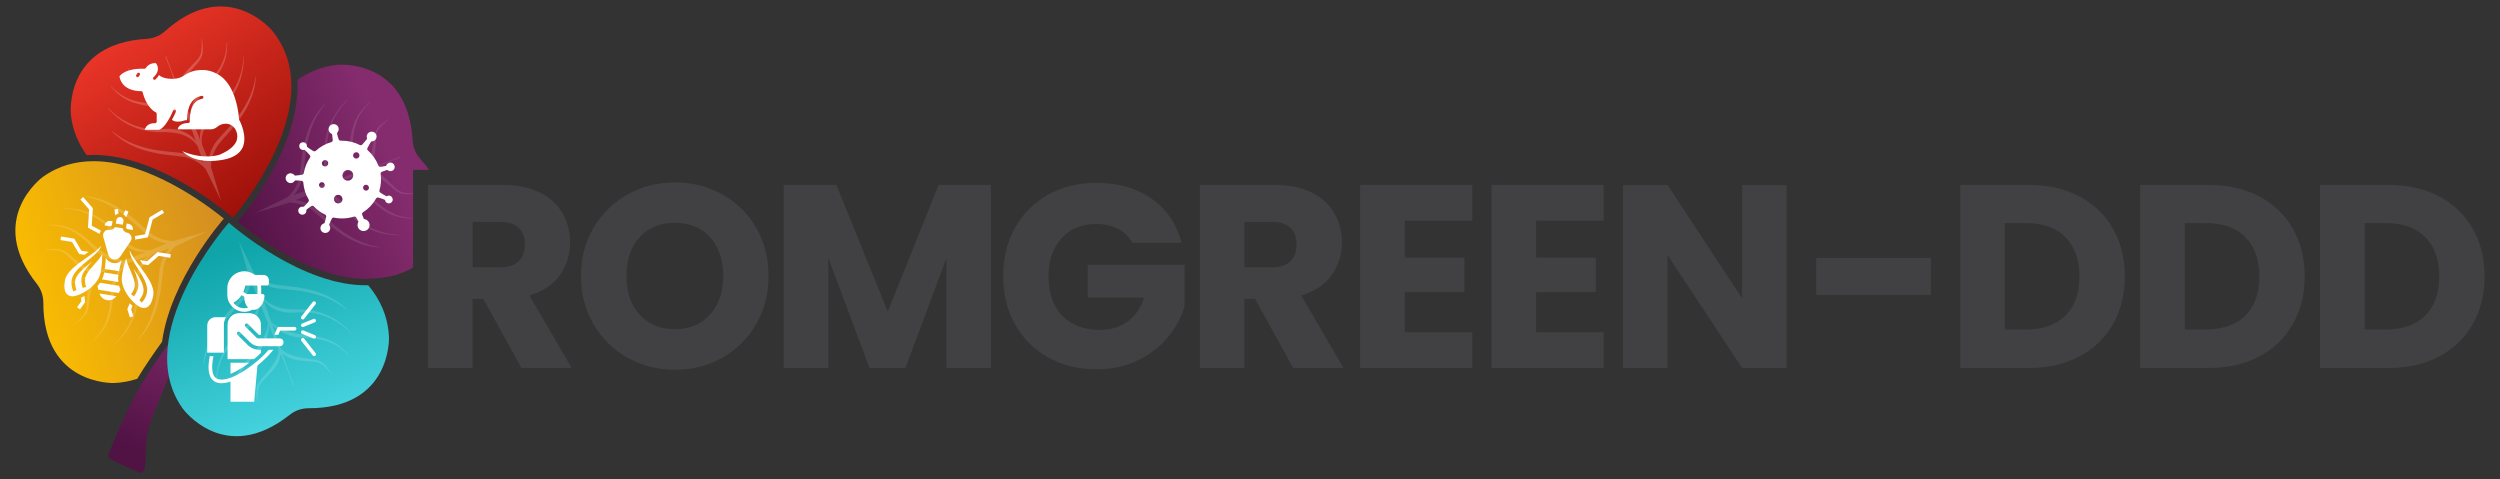 <svg xmlns="http://www.w3.org/2000/svg" xmlns:xlink="http://www.w3.org/1999/xlink" id="Layer_1" data-name="Layer 1" viewBox="0 0 423.42 81.16"><rect x="0" y="0" width="423.42" height="81.16" fill="#333333" stroke="none"/><defs><style>      .cls-1 {        opacity: .2;      }      .cls-1, .cls-2, .cls-3, .cls-4 {        fill: #fff;      }      .cls-5 {        fill: url(#linear-gradient-2);      }      .cls-6 {        fill: url(#linear-gradient-4);      }      .cls-7 {        fill: url(#linear-gradient-3);      }      .cls-8 {        fill: url(#linear-gradient-5);      }      .cls-3 {        opacity: .1;      }      .cls-4 {        opacity: .15;      }      .cls-9 {        fill: #414042;      }      .cls-10 {        fill: url(#linear-gradient);      }    </style><linearGradient id="linear-gradient" x1="39.23" y1="38.03" x2="73.74" y2="23.63" gradientUnits="userSpaceOnUse"><stop offset="0" stop-color="#511244"></stop><stop offset=".79" stop-color="#852c6e"></stop></linearGradient><linearGradient id="linear-gradient-2" x1="42.83" y1="33.93" x2="21.77" y2="3.06" gradientUnits="userSpaceOnUse"><stop offset="0" stop-color="#9e110a"></stop><stop offset="1" stop-color="#ed3729"></stop></linearGradient><linearGradient id="linear-gradient-3" x1="38.11" y1="39.17" x2="4.56" y2="50.25" gradientUnits="userSpaceOnUse"><stop offset="0" stop-color="#d48e22"></stop><stop offset="1" stop-color="#fabd00"></stop></linearGradient><linearGradient id="linear-gradient-4" x1="22.35" y1="76.03" x2="36.42" y2="44.32" xlink:href="#linear-gradient"></linearGradient><linearGradient id="linear-gradient-5" x1="40.86" y1="41.46" x2="51.64" y2="72.36" gradientUnits="userSpaceOnUse"><stop offset="0" stop-color="#0ea4a8"></stop><stop offset="1" stop-color="#47d5e1"></stop></linearGradient></defs><g><path class="cls-10" d="M72.68,28.77c-.44-.61-.93-1.23-1.5-1.86-.09-.1-.18-.21-.27-.32-.04-.05-.08-.11-.12-.17-.04-.06-.08-.11-.12-.17-.05-.07-.09-.15-.13-.22-.03-.04-.05-.09-.08-.13-.04-.08-.08-.16-.11-.24-.26-.57-.42-1.18-.46-1.82-.7-12-9.52-12.89-12.11-12.89-.45,0-.71.03-.71.03h.02c-2.57.26-4.79,1.2-6.72,2.56.24,4.46-1.12,9.58-4.08,15.09-2.24,4.17-4.77,7.46-6,8.95,2.84,2.32,12.75,9.83,21.96,9.64,2.64-.08,5.31-.43,7.71-1.94v-16.51h2.72Z"></path><path class="cls-5" d="M28.15,29.48c6.31,3.06,11.04,7.19,11.31,7.42,3.21-3.92,15.73-20.57,6.64-31.7,0,0-3.38-4.11-8.73-4.11-2.7,0-5.91,1.05-9.43,4.21h-.01c-.1.08-.21.17-.32.26-.06.04-.11.08-.17.12-.06.04-.11.08-.17.12-.07.05-.15.09-.22.13-.04.03-.09.05-.13.08-.08.04-.16.08-.24.11-.57.26-1.19.42-1.82.46-14.08.82-12.86,12.82-12.86,12.82.28,2.65,1.27,4.92,2.69,6.88,4-.25,8.54.81,13.46,3.2Z"></path><path class="cls-7" d="M37.91,37.02c-2.88-2.34-12.7-9.72-22.06-9.72-2.99,0-5.93.75-8.58,2.66h-.01s-9.77,7.07-1.01,18.13c.4.5.69,1.07.87,1.67.03.09.05.17.07.26l.03.15c.02.08.04.17.05.25l.03.21c0,.07.02.13.02.2.01.14.02.28.02.42-.04,14.1,12.01,13.62,12.01,13.62,1.4-.06,2.69-.32,3.9-.72,1.44-2.39,2.95-4.53,4.2-6.27,1.43-10.53,10.26-20.63,10.47-20.86Z"></path><path class="cls-6" d="M22.41,67.88c-1.85,3.66-3.42,7.48-4.01,9.05-.11.3.01.63.29.78.63.34,1.74.92,2.49,1.26.68.31,1.73.75,2.42,1.04.38.16.8-.08.87-.48.55-3.14-.36-4.61,1.54-9.4,2.72-6.86,5.99-14.36,5.99-14.36,0,0-1.43.44-1.29-.82-.69,1.62-5.21,6.84-8.29,12.93h-.01Z"></path><path class="cls-8" d="M30.97,69.22s7.07,9.77,18.13,1.01c.5-.4,1.07-.69,1.67-.87.09-.03.17-.05.26-.07.05-.01.1-.02.15-.03.08-.02.17-.04.25-.05.07-.01.14-.02.21-.03.07,0,.13-.02.2-.02.14-.01.28-.02.42-.02,14.1.04,13.62-12.01,13.62-12.01-.15-3.52-1.5-6.43-3.52-8.82-11.06.29-22.9-9.97-23.58-10.57h-.05s-16.77,18.96-7.76,31.49h0Z"></path><path class="cls-4" d="M14.03,33.25c1.45.21,2.85.67,4.14,1.33,1.29.67,2.49,1.49,3.6,2.44.55.47,1.09.96,1.64,1.45.54.49,1.07,1.01,1.67,1.47.62.46,1.31.81,2.04,1.03.36.12.74.2,1.11.25h.04l-2.72,1.11c-.62.11-1.25.05-1.83-.1-.68-.17-1.31-.49-1.89-.89s-1.1-.88-1.59-1.4c-.24-.26-.47-.53-.72-.82-.25-.28-.51-.54-.78-.8-1.09-1.01-2.37-1.82-3.76-2.34-.69-.26-1.41-.45-2.13-.57-.73-.12-1.46-.17-2.19-.17v.06c.73.04,1.45.12,2.16.27.71.16,1.4.38,2.06.67,1.33.56,2.54,1.39,3.55,2.41.26.25.49.52.72.79.22.27.44.57.69.86.24.29.51.55.78.82.28.25.58.48.9.69.64.41,1.36.71,2.12.82.38.05.76.06,1.13,0l-3.69,1.51c-1.12-.17-2.17-.59-3.12-1.15-.52-.31-1.02-.65-1.5-1.03-.24-.19-.47-.39-.7-.6-.23-.22-.46-.43-.7-.64-.95-.83-2-1.59-3.18-2.07-1.19-.48-2.47-.63-3.72-.59v.06c1.25.04,2.49.26,3.61.8,1.12.51,2.1,1.29,2.99,2.15.22.22.44.44.66.66.22.23.45.46.69.67.48.42,1.01.8,1.59,1.1.58.29,1.19.52,1.81.66.4.09.8.14,1.21.14l-.77.31-2.97,1.22c-.15.04-.31.06-.46.06-.21,0-.42-.03-.62-.07-.4-.1-.79-.27-1.16-.48-.73-.42-1.44-.92-2.12-1.49-.34-.28-.66-.58-1.01-.87-.35-.28-.75-.56-1.21-.68-.45-.12-.91-.13-1.36-.12-.45.02-.9.06-1.34.12v.06c.45-.02.9-.02,1.34,0s.88.07,1.28.21c.4.14.74.39,1.06.69.32.3.63.62.95.93.64.61,1.3,1.28,2.16,1.67.42.2.88.35,1.36.38h.18l-2.98,1.23-2.46.93.05.12,2.45-.94,3.04-1.07s-.09.08-.13.13c-.34.34-.59.76-.76,1.18-.38.86-.43,1.8-.5,2.68-.03.45-.05.89-.09,1.33-.04.43-.12.85-.33,1.22-.2.37-.5.7-.81,1.01-.32.31-.66.6-1,.88l.03.04c.37-.26.73-.52,1.08-.8.34-.29.68-.6.94-.99.26-.4.38-.87.45-1.31.07-.45.12-.89.18-1.33.12-.88.31-1.72.58-2.52.13-.4.31-.78.54-1.13.12-.16.25-.33.41-.47.11-.1.24-.19.38-.26l3.03-1.07.78-.28c-.3.27-.57.58-.81.91-.38.52-.68,1.1-.92,1.7-.23.6-.38,1.24-.45,1.88-.04.32-.06.64-.07.96-.01.31-.03.62-.05.93-.1,1.23-.31,2.46-.8,3.59-.47,1.14-1.26,2.14-2.16,2.99l.04.04c.96-.8,1.82-1.77,2.38-2.92.57-1.15.84-2.41,1-3.66.04-.31.07-.63.1-.94s.07-.61.12-.91c.1-.6.25-1.19.43-1.77.34-1.05.85-2.06,1.57-2.93l3.76-1.33c-.31.21-.59.47-.84.76-.49.59-.83,1.29-1.04,2.02-.1.37-.17.74-.21,1.12-.03.38-.06.75-.04,1.13.01.38.04.75.06,1.1.01.36.01.72,0,1.08-.08,1.43-.43,2.85-1.05,4.16-.31.65-.68,1.28-1.1,1.87-.43.58-.91,1.13-1.43,1.64l.04.04c.55-.49,1.06-1.01,1.53-1.58.46-.58.87-1.19,1.21-1.85.69-1.31,1.1-2.77,1.24-4.25.04-.37.05-.74.06-1.12,0-.38-.01-.74,0-1.09.02-.71.1-1.42.26-2.1.17-.68.43-1.34.82-1.92.34-.5.78-.96,1.31-1.29l2.77-.98s-.02.02-.02.03c-.25.29-.47.6-.67.93-.4.65-.68,1.38-.83,2.13s-.2,1.48-.27,2.21c-.07.73-.15,1.45-.25,2.17-.2,1.44-.54,2.85-1.06,4.21-.53,1.35-1.26,2.62-2.21,3.75l.04.04c1.06-1.03,1.89-2.29,2.5-3.64.62-1.35.99-2.81,1.25-4.27.28-1.45.34-2.95.57-4.35.13-.69.38-1.35.73-1.97.34-.61.8-1.19,1.32-1.63l5.36-2.51-5.7,1.61c-.68,0-1.4-.12-2.07-.34-.67-.23-1.3-.56-1.85-.98-1.11-.89-2.15-1.97-3.33-2.87-1.16-.92-2.41-1.76-3.77-2.35-1.36-.61-2.82-.99-4.29-1.05v.06l-.06-.04Z"></path><path class="cls-1" d="M34.15,6.62c.02.45.02.89,0,1.33s-.07.88-.21,1.28-.39.74-.69,1.06c-.3.32-.62.63-.93.95-.61.64-1.27,1.3-1.67,2.16-.2.42-.35.88-.38,1.36v.18l-1.22-2.98-.93-2.46-.12.05.94,2.45,1.07,3.04s-.08-.09-.12-.14c-.34-.34-.75-.59-1.18-.77-.86-.38-1.8-.42-2.68-.5-.45-.04-.89-.05-1.32-.09-.43-.04-.85-.12-1.22-.33-.37-.2-.7-.5-1.01-.81-.31-.32-.6-.66-.88-1l-.04.03c.26.37.52.73.8,1.08.29.34.6.68,1,.94.39.26.87.38,1.31.45.45.07.89.12,1.33.18.88.12,1.72.31,2.52.59.4.13.78.31,1.13.54.16.12.33.25.47.41.1.11.19.24.26.38l1.06,3.03.28.78c-.27-.3-.58-.57-.91-.81-.52-.38-1.1-.68-1.7-.92-.6-.23-1.24-.38-1.88-.45-.32-.04-.64-.05-.96-.07-.31-.01-.62-.03-.93-.05-1.23-.1-2.46-.31-3.59-.8-1.14-.48-2.14-1.26-2.99-2.16l-.04.04c.8.96,1.77,1.82,2.92,2.38,1.15.57,2.41.84,3.66,1,.31.04.63.07.94.1.31.03.61.07.91.12.6.1,1.19.25,1.77.43,1.05.34,2.06.85,2.93,1.57l1.33,3.76c-.21-.31-.47-.59-.76-.84-.59-.49-1.29-.83-2.02-1.04-.37-.1-.74-.17-1.12-.21-.38-.03-.75-.06-1.13-.04-.38.01-.75.04-1.1.06-.36,0-.72,0-1.08,0-1.43-.08-2.85-.43-4.16-1.05-.65-.31-1.28-.68-1.87-1.1-.58-.43-1.13-.91-1.64-1.43l-.04.04c.49.54,1.01,1.06,1.59,1.53.58.46,1.19.86,1.85,1.21,1.31.69,2.77,1.1,4.25,1.24.37.04.74.05,1.12.06.38,0,.74-.01,1.09,0,.71.02,1.42.1,2.1.26.68.17,1.34.42,1.92.82.5.34.96.77,1.29,1.31l.98,2.77s-.02-.02-.03-.03c-.29-.24-.6-.47-.93-.66-.65-.4-1.38-.68-2.13-.83-.75-.15-1.48-.2-2.21-.27-.73-.08-1.45-.15-2.17-.25-1.44-.2-2.85-.55-4.21-1.06-1.35-.53-2.62-1.26-3.75-2.21l-.04.04c1.03,1.06,2.29,1.89,3.64,2.5,1.35.62,2.81.99,4.27,1.25,1.45.28,2.95.34,4.35.57.69.13,1.35.38,1.97.73.61.35,1.19.8,1.63,1.32l2.59,5.33-1.69-5.67c0-.68.12-1.41.34-2.07.23-.67.56-1.3.98-1.85.89-1.11,1.97-2.15,2.87-3.33.91-1.16,1.75-2.41,2.35-3.77.61-1.36.99-2.82,1.06-4.29h-.06c-.21,1.45-.67,2.84-1.33,4.13-.67,1.29-1.49,2.49-2.43,3.59-.47.56-.96,1.1-1.45,1.64-.49.54-1.01,1.07-1.47,1.67-.46.61-.81,1.31-1.03,2.04-.12.36-.2.74-.25,1.11v.04l-1.11-2.72c-.11-.62-.05-1.25.1-1.83.18-.68.49-1.31.89-1.89.4-.58.88-1.1,1.4-1.59.26-.24.53-.47.82-.72.28-.25.54-.51.8-.78,1.01-1.09,1.82-2.37,2.34-3.76.26-.7.44-1.41.57-2.14.12-.73.17-1.46.17-2.19h-.06c-.04.73-.12,1.45-.28,2.16s-.38,1.4-.67,2.06c-.56,1.33-1.39,2.54-2.4,3.55-.25.26-.52.49-.8.72-.27.22-.57.45-.86.69s-.55.51-.81.78c-.25.28-.48.59-.69.9-.41.64-.71,1.36-.82,2.12-.05.38-.06.76,0,1.13l-1.51-3.69c.17-1.12.59-2.17,1.14-3.12.31-.52.65-1.03,1.03-1.5.19-.24.39-.47.6-.69.22-.23.43-.46.64-.7.83-.95,1.59-2,2.07-3.18.48-1.18.63-2.47.59-3.72h-.06c-.04,1.25-.26,2.49-.8,3.61-.51,1.12-1.29,2.1-2.15,2.99-.22.22-.44.44-.66.66-.23.22-.46.45-.67.69-.43.48-.8,1.01-1.1,1.59-.3.57-.52,1.18-.66,1.81-.09.4-.14.8-.14,1.21l-.31-.77-1.22-2.97c-.04-.15-.06-.31-.06-.46-.01-.21.03-.42.07-.62.1-.4.27-.79.48-1.15.42-.74.92-1.44,1.49-2.11.29-.34.58-.66.87-1.01.29-.35.56-.75.68-1.21s.13-.91.12-1.36c-.02-.45-.06-.9-.12-1.34h-.06v-.04Z"></path><path class="cls-3" d="M66.59,36.15c-1.12-.51-2.1-1.29-2.99-2.14-.22-.22-.44-.44-.65-.66-.22-.23-.45-.46-.69-.67-.48-.43-1.01-.8-1.59-1.1-.57-.3-1.18-.52-1.81-.66-.4-.09-.8-.14-1.21-.14l.77-.31,2.97-1.22c.15-.04.31-.06.46-.06.21,0,.42.03.62.07.4.1.79.27,1.16.48.73.41,1.44.92,2.11,1.49.34.28.66.58,1.01.87.35.28.75.56,1.21.68.46.12.92.13,1.36.12.21,0,.43-.04.64-.06v-.11c-.21,0-.43,0-.64,0-.44-.02-.88-.07-1.28-.21-.4-.14-.74-.39-1.06-.69-.32-.3-.63-.62-.95-.93-.64-.61-1.3-1.28-2.16-1.67-.42-.2-.88-.35-1.36-.38h-.18l2.98-1.22,2.46-.93-.05-.12-2.45.94-3.04,1.07s.09-.08.13-.12c.34-.34.59-.75.77-1.18.38-.86.42-1.8.5-2.68.03-.45.05-.89.09-1.32.04-.43.12-.85.33-1.22.2-.37.5-.7.81-1.01.32-.31.66-.6,1-.88l-.03-.04c-.37.26-.73.52-1.08.8-.35.29-.68.6-.94.99-.26.4-.38.87-.45,1.31-.07.45-.12.89-.18,1.32-.12.88-.31,1.72-.58,2.52-.13.4-.31.78-.54,1.13-.12.16-.25.33-.41.46-.11.1-.24.19-.39.26l-3.03,1.07-.78.28c.3-.27.57-.58.81-.91.38-.52.68-1.1.92-1.7.23-.6.38-1.24.45-1.88.04-.32.06-.64.07-.96.01-.31.03-.62.05-.93.1-1.23.31-2.46.8-3.59.47-1.14,1.25-2.14,2.16-2.99l-.04-.04c-.96.8-1.82,1.77-2.38,2.92-.57,1.15-.84,2.41-1,3.66-.04.31-.07.63-.1.94-.03.31-.07.61-.12.91-.1.6-.25,1.19-.43,1.77-.34,1.05-.85,2.06-1.57,2.93l-3.76,1.33c.31-.21.59-.47.84-.76.49-.59.84-1.29,1.04-2.02.1-.37.17-.74.21-1.12.03-.38.06-.75.04-1.13,0-.38-.04-.75-.06-1.1-.01-.36-.01-.72.01-1.07.08-1.43.43-2.86,1.05-4.16.31-.65.68-1.28,1.1-1.87.43-.59.91-1.13,1.43-1.65l-.04-.04c-.55.49-1.06,1.01-1.53,1.59l.04.02c-.46.58-.87,1.2-1.21,1.85-.69,1.31-1.1,2.77-1.24,4.25-.04.37-.05.74-.06,1.12,0,.38.01.74,0,1.09-.02.71-.1,1.42-.26,2.1-.17.68-.43,1.34-.82,1.92-.34.5-.77.96-1.31,1.29l-2.77.98s.01-.02.02-.03c.24-.29.47-.6.67-.93.39-.65.68-1.38.83-2.13.15-.75.2-1.48.27-2.21.08-.73.15-1.45.26-2.17.2-1.44.54-2.85,1.06-4.21.53-1.35,1.26-2.62,2.21-3.75l-.04-.04c-1.06,1.03-1.89,2.29-2.5,3.64-.62,1.35-.99,2.81-1.25,4.27-.27,1.45-.34,2.95-.57,4.36-.13.69-.38,1.35-.73,1.96-.35.61-.8,1.19-1.32,1.63l-5.33,2.59,5.67-1.69c.68-.01,1.4.12,2.07.34.67.23,1.3.56,1.85.98,1.11.89,2.15,1.97,3.32,2.87,1.16.91,2.41,1.76,3.77,2.35,1.36.61,2.82.99,4.29,1.05v-.06c-1.45-.21-2.84-.67-4.13-1.33-1.29-.67-2.49-1.49-3.59-2.43-.56-.47-1.1-.96-1.64-1.45-.54-.49-1.07-1.01-1.68-1.47-.62-.46-1.31-.81-2.04-1.03-.36-.12-.74-.2-1.11-.25h-.04l2.72-1.11c.62-.11,1.25-.05,1.83.1.68.17,1.31.49,1.89.89.57.4,1.1.88,1.59,1.39.24.26.47.53.72.82.25.28.51.54.79.79,1.09,1.01,2.37,1.83,3.75,2.34.69.26,1.41.45,2.14.57s1.46.17,2.19.17v-.06c-.73-.04-1.45-.12-2.16-.27-.71-.16-1.4-.38-2.06-.66-1.33-.56-2.54-1.39-3.55-2.41-.25-.25-.49-.52-.72-.8-.22-.27-.45-.57-.69-.86-.23-.29-.51-.55-.78-.82-.28-.25-.58-.48-.9-.69-.64-.41-1.36-.71-2.12-.82-.38-.05-.76-.06-1.13-.01l3.69-1.51c1.12.17,2.17.59,3.12,1.14.52.31,1.02.65,1.5,1.03.24.19.47.39.69.6.23.22.47.43.7.64.95.83,2,1.59,3.18,2.07,1.1.45,2.31.6,3.48.59v-.07c-1.17-.05-2.32-.28-3.37-.78Z"></path><path class="cls-2" d="M40.51,20.35s-.03-.07-.03-.12c0-.06-.26-5.95-3.72-7.72-1.77-.98-3.94-.87-5.6.29-.48.32-1.04.51-1.62.54-.83.05-1.91-.03-2.61-.62-.17.28-.38.54-.62.76-.12.08-.27.05-.35-.06-.06-.09-.06-.22.01-.31.29-.25.52-.57.68-.92v-.03c.06-.16.1-.33.1-.5,0-.35-.12-.69-.34-.96-.68-.07-1.34.25-1.71.82-.05.08-.13.12-.22.12-3.19-.09-4.06,1.04-4.25,1.31.49,2.61,3.54,2.5,3.67,2.49.12-.01.23.07.26.19.71,2.74,2.2,3.39,2.22,3.39.09.04.15.13.16.24v1.35c0,.07-.03.13-.08.18-.05.05-.11.08-.18.07-1.25-.04-1.65.71-1.77,1.13h2.42c1.02-.3,2.07-2.47,2.4-3.28.05-.13.19-.2.32-.15s.2.19.15.32c0,0,0,.01,0,.02-.2.47-.42.94-.68,1.38.39.42,1.3.34,1.65.26.29-.11.59-.18.9-.2,0-.88.13-3.7,2.49-4.11.14-.02.27.07.29.21s-.07.27-.21.29h0c-2.33.4-2.07,3.79-2.07,3.82,0,.07-.02.14-.06.19-.05.05-.11.08-.18.08-.74.02-1.27.21-1.58.56-.13.15-.22.33-.26.53h5.5c.43.01.85-.13,1.18-.41.4-.35.91-.54,1.44-.55.7,0,1.34.37,1.67.99.33.57.4,1.26.19,1.89-.34.91-1.29,1.69-2.86,2.37-.13.04-2.71.94-6.36-.6.92.91,2.99,2.2,7.03,1.44,1.64-.31,2.71-1.02,3.2-2.03.92-1.98-.53-4.65-.55-4.69h0ZM23.68,12.69l-.18.26c-.05.07-.12.11-.21.12-.05,0-.1-.01-.14-.04-.11-.08-.14-.22-.07-.34l.18-.27c.08-.12.24-.15.35-.07s.15.24.07.35h0Z"></path><g><path class="cls-2" d="M22.86,40.58l2.19-.38.8-3.01,1.93-1.14-.31-.52-2.14,1.27-.76,2.88-1.73.3c.05.19.06.39.03.6,0,0,0,0,0,0Z"></path><path class="cls-2" d="M13.41,43.02l.89.14h0c.24-.17.48-.34.71-.5l-1.22-.2-1.21-2.04-2.24-.36-.1.6,1.96.32,1.21,2.04Z"></path><path class="cls-2" d="M14.91,38.57l1.96,1.05s0,0,0,0c.03-.21.11-.4.22-.56l-1.55-.83.18-2.97-1.64-1.88-.46.4,1.47,1.69-.19,3.11Z"></path><path class="cls-2" d="M20.07,36.18l-.07-.78-.6.05.09,1.03c.16-.15.36-.26.58-.31Z"></path><path class="cls-2" d="M13.73,50.42l.05.61-.73,1.01.49.35.86-1.19-.09-1.06c-.2.1-.39.2-.58.27h0Z"></path><path class="cls-2" d="M26.68,42.7l-1.79,1.56-1.22-.2c.17.23.34.46.52.7,0,0,0,0,0,0l.89.14,1.79-1.56,1.96.32.1-.6-2.24-.36Z"></path><path class="cls-2" d="M22.45,51.82c-.16-.14-.31-.28-.47-.44l-.42.97.44,1.4.58-.18-.37-1.19.24-.56Z"></path><path class="cls-2" d="M18.96,38.07l.05-.3.05-.3-.3-.05c-.5-.08-.96.26-1.04.75l.9.14c.17.03.32-.09.35-.25Z"></path><path class="cls-2" d="M18.35,43.15c.12.42.47.73.9.8s.86-.12,1.11-.48l1.76-2.62c.08-.11.13-.24.15-.37.08-.51-.27-1-.78-1.08h0c-.38-.08-.66-.38-.72-.74h0s-1.3-.2-1.3-.2h0c-.17.31-.53.51-.92.46h0c-.51-.08-1,.27-1.08.78-.02.13-.01.27.02.4l.85,3.04Z"></path><path class="cls-2" d="M19.71,37.27l-.05.3-.05.3,1.2.19.05-.3.05-.3c.05-.33-.17-.64-.5-.7s-.64.17-.7.5Z"></path><path class="cls-2" d="M20.05,47.77c-.06-.41-.06-.82,0-1.23l-2.4-.39c-.07.41-.2.8-.38,1.17l2.78.45Z"></path><path class="cls-2" d="M21.61,38.81l.9.14c.08-.5-.26-.96-.75-1.04l-.3-.05-.05.3-.05.3c-.03.16.09.32.25.35Z"></path><path class="cls-2" d="M17.03,50.1c.22.39.63.66,1.1.74s.95-.06,1.28-.36c.1-.09.2-.2.3-.31l-2.87-.46c.06.14.12.27.19.39Z"></path><path class="cls-2" d="M16.95,47.89c-.13.19-.27.38-.43.55.03.22.07.43.12.63l3.46.56c.11-.17.21-.36.31-.56-.09-.21-.17-.43-.23-.66l-3.24-.52Z"></path><path class="cls-2" d="M20.61,44.1c-.39.36-.92.54-1.46.45s-.99-.42-1.24-.89c0,.42-.02.94-.16,1.89l2.41.39c.17-.95.32-1.44.45-1.85h0Z"></path><path class="cls-2" d="M23.7,45.12c-.76-1.01-1.44-1.93-1.74-2.75-.02.93.71,2.07,1.42,3.17.85,1.32,1.72,2.69,1.52,3.96-.16,1.01-.85,1.72-.88,1.75l-.43-.42s.58-.61.71-1.42c.17-1.04-.65-2.31-1.43-3.53-.1-.15-.19-.3-.29-.45.03.08.07.15.1.23.45,1.04.87,2.01.73,2.98-.07.5-.33,1.04-.73,1.56l-.48-.38c.34-.43.55-.87.61-1.27.11-.79-.28-1.7-.69-2.65-.31-.71-.62-1.43-.75-2.16-.04.15-.09.28-.13.42-.16.49-.34,1.04-.58,2.5-.42,2.58,2.42,5.31,3.42,5.47.64.1,1.54,0,1.88-2.15.24-1.5-1.09-3.28-2.26-4.84h0Z"></path><path class="cls-2" d="M17.3,43.5c0-.14,0-.29,0-.44-.36.65-.88,1.24-1.4,1.82-.69.78-1.35,1.51-1.49,2.3-.07.39,0,.88.18,1.39l-.57.21c-.22-.62-.29-1.21-.21-1.71.17-.96.88-1.75,1.63-2.6.06-.06.11-.12.17-.19-.14.11-.28.23-.41.34-1.13.92-2.3,1.87-2.47,2.9-.13.82.23,1.57.23,1.58l-.54.27s-.45-.93-.28-1.94c.2-1.26,1.47-2.29,2.69-3.28,1.02-.82,2.06-1.67,2.34-2.56-.54.69-1.48,1.34-2.52,2.07-1.6,1.12-3.42,2.38-3.66,3.88-.35,2.15.47,2.53,1.11,2.64,1,.16,4.55-1.53,4.96-4.12.24-1.46.24-2.04.24-2.56h0Z"></path><path class="cls-2" d="M21.36,36.79l.41-.95-.56-.24-.31.72c.2.11.35.28.46.47h0Z"></path></g><path class="cls-2" d="M45.5,59.25h.79c-.52.67-1.22,1.4-2.02,2.1,0,0-.01.01-.02.02-.21.19-.43.37-.65.55l-.55,6.12h-4.01v-3.41c-.21.07-.41.13-.62.17-.31.07-.61.11-.9.11-.35,0-.69-.06-.99-.2-1.14-.53-1.48-2-1.01-4.38h.63c-.31,1.52-.43,3.33.64,3.82.4.19.96.19,1.63.02.2-.05.4-.11.62-.19.69-.25,1.46-.65,2.3-1.18.64-.41,1.28-.87,1.88-1.36.16-.13.32-.26.47-.39.08-.07.17-.14.25-.22,0,0,0,0,0,0,.08-.07.16-.15.25-.22.21-.2.42-.4.61-.59.25-.25.48-.51.69-.75ZM38.83,51.29c-.21-.4-.33-.86-.33-1.34v-1.14c0-.29.04-.58.13-.85.37-1.19,1.5-2.02,2.74-2.02.65,0,1.28.22,1.79.63h1.49c.49,0,.89.4.89.89v.58c0,.17-.14.31-.31.31h-1.03c.02.15.04.3.04.45v1h.26c.08,0,.17.04.22.1.06.06.09.15.08.23-.08,1.32-.89,2.35-1.83,2.35-.08,0-.15,0-.22-.02,0,0,0,0,0,0-.42.23-.89.35-1.37.35-.6,0-1.16-.19-1.62-.51-.38-.26-.69-.61-.91-1.02h0ZM41.21,49.46l.62.35h1.78v-1c0-.15-.01-.3-.05-.45h-1.98c-.1.4-.22.76-.37,1.09ZM39.54,51.27c.41.56,1.07.93,1.82.93.23,0,.46-.04.67-.1-.02-.02-.04-.04-.06-.06-.39-.41-.61-1.07-.6-1.78h0s-.46-.26-.46-.26c-.35.55-.82.97-1.38,1.28h0ZM37.92,54.99c0-.46.12-.9.34-1.27h-1.75c-.78,0-1.41.63-1.41,1.41v4.6h2.82v-4.73ZM49.89,55.37h-2.65c-.12,0-.23.07-.28.19l-.49,1.14h.67l.3-.71h2.45c.17,0,.31-.14.31-.31,0-.17-.14-.31-.31-.31h0ZM47.35,57.31h-3.66c-.08,0-.16-.03-.22-.09l-1.91-1.91c-.12-.12-.12-.31,0-.43.12-.12.31-.12.44,0l1.82,1.82h.38v-1.71c0-1.07-.87-1.95-1.95-1.95h-1.76c-1.07,0-1.95.87-1.95,1.95v5.84h4.47c.1-.08.19-.16.29-.24.08-.07.16-.14.24-.21,0,0,.01-.01.02-.02.08-.07.15-.14.23-.21.14-.13.28-.26.42-.4v-.5h-.21c-.81,0-1.52-.29-2.09-.86l-1.7-1.7c-.12-.12-.12-.31,0-.43.12-.12.31-.12.43,0l1.7,1.7c.46.46,1,.68,1.65.68h3.37c.52,0,.66-.42.66-.66,0-.25-.14-.66-.66-.66h0ZM39.04,61.44v1.88c.6-.24,1.26-.59,1.97-1.04.41-.26.81-.54,1.22-.85h-3.18ZM51.09,54.04c.06.04.12.07.19.07.09,0,.18-.04.24-.12l1.92-2.46c.1-.13.08-.33-.05-.43-.13-.1-.33-.08-.43.05l-1.92,2.46c-.1.13-.08.33.05.43h0ZM51.53,57.36c-.1-.13-.3-.16-.43-.05-.13.1-.16.3-.05.43l1.92,2.46c.06.08.15.12.24.12.07,0,.13-.02.19-.07.13-.1.16-.3.05-.43l-1.92-2.46ZM53.32,56.76l-1.92-.78c-.16-.06-.34.01-.4.17-.06.16.01.34.17.4l1.92.78s.08.02.12.02c.12,0,.24-.07.29-.19.06-.16-.01-.34-.17-.4ZM51.28,55.39s.08,0,.12-.02l1.92-.78c.16-.06.23-.24.17-.4-.06-.16-.24-.23-.4-.17l-1.92.78c-.16.06-.23.24-.17.4.05.12.16.19.29.19h0Z"></path><path class="cls-2" d="M65.86,27.6c-.2.07-.36.22-.43.42-.01.04-.05.07-.09.08-.3.07-.6.12-.9.15-.16.02-.3-.07-.36-.22-.38-.98-.98-1.85-1.77-2.55-.12-.1-.15-.27-.08-.4.18-.37.38-.72.6-1.07.03-.04.08-.06.13-.06.27,0,.52-.13.67-.35.26-.38.17-.89-.21-1.16-.39-.26-.92-.15-1.18.25,0,0-.01.02-.02.03-.12.21-.14.46-.06.69.02.04.01.09-.01.13-.25.33-.52.65-.8.95-.11.11-.27.14-.41.07-.93-.48-1.97-.73-3.02-.73-.08,0-.15,0-.23,0-.15,0-.28-.09-.33-.23-.11-.33-.21-.66-.28-1,0-.05,0-.09.04-.13.28-.29.33-.73.11-1.07-.06-.1-.15-.18-.25-.24-.4-.26-.93-.14-1.19.26-.13.21-.17.46-.1.7.07.24.24.44.47.54.04.02.08.06.09.1.05.32.09.64.11.96,0,.16-.09.3-.24.35-.98.28-1.88.78-2.63,1.47-.11.1-.27.12-.4.05-.37-.21-.72-.44-1.05-.69-.04-.03-.05-.08-.05-.12,0-.19-.06-.37-.19-.5-.27-.26-.7-.25-.95.02,0,0-.01.01-.02.02-.23.28-.19.7.09.93,0,0,0,0,0,0,.16.13.38.18.58.13.05-.01.1,0,.13.03.3.27.59.57.85.88.1.12.11.29.02.42-.53.78-.89,1.67-1.05,2.6-.02.14-.13.26-.28.28-.39.07-.78.12-1.17.15-.05,0-.09-.02-.12-.06-.27-.35-.76-.43-1.13-.2-.11.06-.19.15-.25.26-.24.4-.1.92.3,1.15.14.08.29.12.45.12.27,0,.52-.15.66-.38.03-.04.07-.07.12-.07.35,0,.69.02,1.04.06.16.02.29.15.3.31.08,1,.38,1.98.9,2.84.08.12.06.28-.03.39-.23.29-.48.56-.75.82-.03.03-.08.04-.13.03-.33-.07-.67.1-.8.42-.02.05-.04.11-.04.17-.04.38.24.72.62.76.21.02.42-.06.57-.21.13-.14.2-.33.18-.53,0-.05.01-.1.05-.13.25-.21.51-.4.78-.58.14-.09.32-.07.43.05.55.58,1.19,1.05,1.91,1.39.14.07.21.22.18.37-.07.35-.16.69-.26,1.02-.02.04-.05.08-.1.09-.43.13-.68.56-.59.99.02.12.07.23.15.32.29.36.82.42,1.18.13.12-.1.21-.23.27-.37.09-.25.05-.53-.11-.75-.03-.04-.04-.09-.02-.14.13-.33.28-.66.44-.97.07-.14.23-.21.38-.18,1.11.23,2.27.17,3.36-.17.15-.05.31.02.39.15.14.23.27.45.36.64.02.04.02.09,0,.13-.28.49-.11,1.11.38,1.39.49.28,1.11.11,1.39-.38.17-.29.18-.64.03-.95-.15-.3-.44-.51-.77-.56-.05,0-.09-.03-.11-.08-.09-.19-.18-.42-.27-.67-.05-.15,0-.32.14-.4.92-.58,1.68-1.38,2.21-2.33.08-.14.24-.21.39-.17.36.1.72.22,1.06.36.04.02.07.06.08.11.04.18.15.34.31.43.33.18.74.06.92-.27,0,0,0-.01.01-.02.15-.33,0-.72-.32-.88-.19-.09-.42-.08-.6.03-.04.02-.08.03-.12,0-.35-.18-.69-.38-1.02-.61-.12-.08-.18-.24-.13-.38.26-.9.33-1.85.2-2.78-.02-.15.07-.3.21-.36.28-.11.56-.21.85-.3.05-.01.1,0,.13.03.27.23.68.23.95,0,.05-.04.09-.09.12-.14.22-.34.13-.79-.21-1.02-.19-.13-.43-.16-.64-.08ZM60.34,25.78c.3,0,.54.24.54.54s-.24.54-.54.54c-.3,0-.54-.24-.54-.54h0c0-.3.24-.54.54-.54h0ZM54.82,31.73c-.22.16-.53.12-.69-.1-.13-.17-.13-.41,0-.59.02-.04.05-.07.09-.09.22-.16.53-.11.69.11.13.17.13.41,0,.59-.02.04-.05.07-.09.09ZM54.62,27.99c-.18-.25-.12-.59.12-.77.19-.14.46-.14.65,0,.04.03.08.06.1.1.18.25.13.59-.12.77-.19.14-.46.14-.65,0-.04-.03-.08-.06-.1-.1ZM57.68,34.34c-.35.21-.8.11-1.01-.24-.15-.24-.15-.53,0-.77.05-.09.13-.17.22-.22.35-.21.8-.11,1.01.24.15.24.15.53,0,.77-.05.09-.13.17-.22.22ZM58.14,30.2c-.27-.43-.13-1,.3-1.27.3-.18.67-.18.97,0,.12.06.21.16.28.27.27.43.13,1-.3,1.27-.3.18-.67.18-.97,0-.12-.06-.21-.16-.28-.27ZM62.3,32.19c-.23.17-.55.12-.71-.11-.13-.18-.13-.42,0-.6.02-.04.05-.07.09-.09.23-.17.55-.12.71.11.13.18.13.42,0,.6-.02.04-.05.07-.09.09Z"></path><path class="cls-4" d="M42.06,46.52c0,.68-.12,1.41-.34,2.07-.23.67-.56,1.3-.98,1.85-.89,1.11-1.97,2.15-2.87,3.32-.92,1.16-1.76,2.41-2.35,3.77-.61,1.36-.99,2.82-1.06,4.29h.06c.21-1.45.67-2.84,1.33-4.13.67-1.29,1.49-2.49,2.44-3.59.47-.55.96-1.1,1.45-1.64s1.01-1.07,1.47-1.67c.46-.62.81-1.31,1.03-2.04.12-.36.2-.74.25-1.11v-.04l1.11,2.72c.11.62.05,1.25-.1,1.84-.17.68-.49,1.31-.89,1.89-.4.58-.88,1.1-1.4,1.59-.26.24-.53.48-.82.73-.28.25-.54.51-.8.78-1.01,1.09-1.82,2.37-2.34,3.76-.26.69-.45,1.41-.57,2.14s-.17,1.46-.17,2.19h.06c.04-.73.12-1.45.27-2.16.16-.71.38-1.4.67-2.07.56-1.33,1.39-2.54,2.41-3.55.25-.25.52-.49.8-.72.27-.22.57-.45.86-.69.29-.24.55-.51.82-.78.25-.28.48-.59.69-.9.41-.64.71-1.36.82-2.12.05-.38.06-.76,0-1.13l1.51,3.69c-.17,1.12-.59,2.17-1.15,3.12-.31.52-.65,1.02-1.03,1.5-.19.24-.39.47-.6.69-.22.23-.43.47-.64.7-.83.95-1.59,2-2.07,3.18s-.63,2.47-.59,3.72h.06c.03-1.25.26-2.49.79-3.61.51-1.12,1.29-2.1,2.15-2.99.22-.22.44-.44.66-.66.23-.22.46-.45.67-.69.43-.48.8-1.01,1.1-1.59.29-.58.52-1.18.66-1.81.09-.4.14-.8.14-1.21l.31.77,1.22,2.97c.04.15.06.31.06.46,0,.21-.03.42-.07.62-.1.4-.27.79-.48,1.16-.42.73-.92,1.44-1.5,2.11-.28.34-.58.66-.87,1.01-.28.35-.56.75-.68,1.21-.12.45-.13.91-.12,1.36.02.45.06.9.12,1.34h.06c-.02-.45-.02-.9,0-1.34s.07-.88.22-1.28c.14-.4.39-.74.69-1.06.3-.32.62-.63.93-.95.61-.64,1.28-1.3,1.67-2.16.2-.42.35-.88.38-1.36v-.18l1.23,2.98.93,2.46.12-.05-.94-2.45-1.07-3.04s.08.09.12.14c.34.34.75.59,1.18.77.86.38,1.8.42,2.68.5.45.04.89.05,1.32.09.43.04.85.12,1.22.33.37.2.7.5,1.01.81.31.32.6.66.88,1l.04-.03c-.26-.37-.52-.73-.8-1.08-.29-.35-.6-.68-.99-.94-.4-.26-.87-.38-1.31-.45-.45-.07-.89-.12-1.32-.18-.88-.12-1.72-.31-2.52-.58-.4-.13-.78-.31-1.13-.54-.17-.12-.33-.25-.46-.41-.1-.11-.19-.24-.26-.38l-1.07-3.03-.28-.78c.27.3.58.57.91.81.52.38,1.1.68,1.7.91.6.23,1.24.38,1.88.45.32.04.64.06.96.07.31.01.62.03.93.05,1.23.09,2.46.31,3.59.8,1.14.47,2.14,1.25,2.99,2.16l.04-.04c-.8-.96-1.77-1.82-2.92-2.38-1.15-.57-2.41-.84-3.66-1-.31-.04-.63-.07-.94-.1-.31-.03-.61-.07-.91-.12-.6-.1-1.19-.25-1.77-.43-1.05-.34-2.06-.85-2.93-1.57l-1.33-3.76c.21.31.47.59.76.84.58.49,1.29.84,2.02,1.04.37.1.74.17,1.12.21.38.03.75.06,1.13.04.38-.01.75-.04,1.1-.06.36-.01.72-.01,1.07,0,1.43.08,2.85.43,4.16,1.05.65.31,1.28.68,1.87,1.1.58.43,1.13.91,1.64,1.43l.04-.04c-.49-.55-1.01-1.06-1.59-1.53-.58-.46-1.19-.87-1.85-1.21-1.31-.69-2.77-1.1-4.25-1.24-.37-.04-.74-.05-1.12-.06-.38,0-.74.01-1.09,0-.71-.02-1.42-.1-2.1-.26-.68-.17-1.34-.43-1.92-.82-.5-.34-.96-.77-1.29-1.31l-.98-2.77s.02.01.03.02c.29.24.6.47.93.66.65.4,1.38.68,2.13.83s1.48.2,2.21.27c.73.08,1.45.15,2.17.26,1.44.2,2.85.55,4.21,1.06,1.35.53,2.62,1.26,3.75,2.21l.04-.04c-1.03-1.06-2.29-1.89-3.64-2.5-1.35-.62-2.81-.99-4.27-1.25-1.45-.27-2.95-.34-4.35-.57-.69-.13-1.35-.38-1.97-.73-.61-.35-1.19-.8-1.63-1.32l-2.51-5.36,1.62,5.7-.02.03Z"></path></g><g><path class="cls-9" d="M184.21,50.4h9.58c-.59,1.76-1.52,3.12-2.8,4.06-1.28.94-2.84,1.41-4.7,1.41-2.71,0-4.84-.81-6.38-2.41-1.55-1.6-2.32-3.83-2.32-6.69,0-2.67.74-4.82,2.21-6.42,1.47-1.61,3.43-2.41,5.87-2.41,1.42,0,2.65.28,3.69.82,1.05.54,1.85,1.33,2.41,2.36h8.35c-.83-3.18-2.51-5.66-5.06-7.46-2.54-1.79-5.67-2.69-9.38-2.69h-.01c-3.06,0-5.79.67-8.17,2.01-2.39,1.34-4.25,3.21-5.59,5.61-1.34,2.4-2.01,5.13-2.01,8.19s.67,5.79,2.01,8.17c1.34,2.39,3.21,4.25,5.61,5.59,2.4,1.34,5.13,2.01,8.19,2.01,2.59,0,4.92-.5,6.98-1.5s3.76-2.31,5.1-3.93c1.34-1.62,2.29-3.38,2.85-5.26v-7.02h-16.43v5.56Z"></path><path class="cls-9" d="M225.53,46.6c1.17-1.62,1.75-3.46,1.75-5.52,0-1.83-.43-3.48-1.28-4.97-.85-1.49-2.14-2.66-3.86-3.51-1.72-.85-3.81-1.28-6.25-1.28h-12.68v31h7.55v-11.7h1.81l6.45,11.7h8.52l-7.15-12.28c2.26-.67,3.98-1.82,5.14-3.44ZM218.55,44.25c-.69.68-1.73,1.02-3.11,1.02h-4.68v-7.69h4.68c1.38,0,2.42.34,3.11,1.02.69.68,1.04,1.54,1.04,2.78s-.35,2.19-1.04,2.87Z"></path><polygon class="cls-9" points="230.37 62.32 249.36 62.32 249.36 56.27 237.92 56.27 237.92 49.47 248.03 49.47 248.03 43.64 237.92 43.64 237.92 37.37 249.36 37.37 249.36 31.32 230.37 31.32 230.37 62.32"></polygon><polygon class="cls-9" points="252.62 62.32 271.61 62.32 271.61 56.27 260.17 56.27 260.17 49.47 270.28 49.47 270.28 43.64 260.17 43.64 260.17 37.37 271.61 37.37 271.61 31.32 252.62 31.32 252.62 62.32"></polygon><polygon class="cls-9" points="295.06 31.33 295.06 50.53 282.43 31.33 274.88 31.33 274.88 62.32 282.43 62.32 282.43 43.2 295.06 62.32 302.61 62.32 302.61 31.33 295.06 31.33"></polygon><path class="cls-9" d="M94.82,46.6c1.16-1.62,1.74-3.46,1.74-5.52,0-1.83-.43-3.48-1.28-4.97-.85-1.49-2.14-2.66-3.86-3.51-1.72-.85-3.81-1.28-6.25-1.28h-12.67v31h7.55v-11.7h1.81l6.45,11.7h8.51l-7.15-12.28c2.27-.67,3.99-1.82,5.15-3.44ZM87.85,44.25c-.69.68-1.73,1.02-3.11,1.02h-4.68v-7.69h4.68c1.38,0,2.42.34,3.11,1.02s1.04,1.54,1.04,2.78-.35,2.19-1.04,2.87Z"></path><path class="cls-9" d="M122.33,32.92c-2.42-1.35-5.1-2.03-8.01-2.03s-5.58.68-8.01,2.03c-2.42,1.35-4.35,3.24-5.78,5.65-1.43,2.41-2.14,5.14-2.14,8.17s.71,5.76,2.14,8.19c1.42,2.43,3.35,4.32,5.78,5.67h0c2.42,1.35,5.1,2.03,8.01,2.03s5.58-.67,7.99-2.03c2.41-1.35,4.33-3.24,5.74-5.67,1.41-2.43,2.12-5.16,2.12-8.19s-.7-5.76-2.1-8.17c-1.4-2.41-3.31-4.3-5.74-5.65ZM120.26,53.27h0c-1.49,1.66-3.44,2.48-5.94,2.48s-4.49-.82-5.98-2.45c-1.49-1.64-2.23-3.79-2.23-6.56s.74-4.96,2.23-6.58c1.48-1.62,3.51-2.43,5.98-2.43s4.45.82,5.94,2.45c1.49,1.64,2.23,3.86,2.23,6.56s-.74,4.88-2.23,6.53Z"></path><polygon class="cls-9" points="150.36 52.78 141.66 31.32 132.74 31.32 132.74 62.32 140.29 62.32 140.29 43.68 147.26 62.32 153.36 62.32 160.29 43.73 160.29 62.32 167.84 62.32 167.84 31.32 158.97 31.32 150.36 52.78"></polygon><g><path class="cls-9" d="M327.03,43.69v6.27h-19.43v-6.27h19.43Z"></path><path class="cls-9" d="M352.2,33.27c2.44,1.3,4.33,3.11,5.67,5.45,1.34,2.34,2.01,5.04,2.01,8.1s-.67,5.73-2.01,8.08c-1.34,2.36-3.24,4.18-5.7,5.48-2.46,1.3-5.31,1.94-8.55,1.94h-11.61v-31h11.61c3.27,0,6.12.65,8.57,1.94ZM349.81,53.45c1.59-1.56,2.38-3.77,2.38-6.62s-.79-5.08-2.38-6.67c-1.59-1.59-3.81-2.38-6.67-2.38h-3.58v18.02h3.58c2.85,0,5.08-.78,6.67-2.34Z"></path><path class="cls-9" d="M382.66,33.27c2.44,1.3,4.33,3.11,5.67,5.45,1.34,2.34,2.01,5.04,2.01,8.1s-.67,5.73-2.01,8.08c-1.34,2.36-3.24,4.18-5.7,5.48-2.46,1.3-5.31,1.94-8.55,1.94h-11.61v-31h11.61c3.27,0,6.12.65,8.57,1.94ZM380.28,53.45c1.59-1.56,2.38-3.77,2.38-6.62s-.79-5.08-2.38-6.67c-1.59-1.59-3.81-2.38-6.67-2.38h-3.58v18.02h3.58c2.85,0,5.08-.78,6.67-2.34Z"></path><path class="cls-9" d="M413.13,33.27c2.44,1.3,4.33,3.11,5.67,5.45,1.34,2.34,2.01,5.04,2.01,8.1s-.67,5.73-2.01,8.08c-1.34,2.36-3.24,4.18-5.7,5.48-2.46,1.3-5.31,1.94-8.55,1.94h-11.61v-31h11.61c3.27,0,6.12.65,8.57,1.94ZM410.75,53.45c1.59-1.56,2.38-3.77,2.38-6.62s-.79-5.08-2.38-6.67c-1.59-1.59-3.81-2.38-6.67-2.38h-3.58v18.02h3.58c2.85,0,5.08-.78,6.67-2.34Z"></path></g></g></svg>